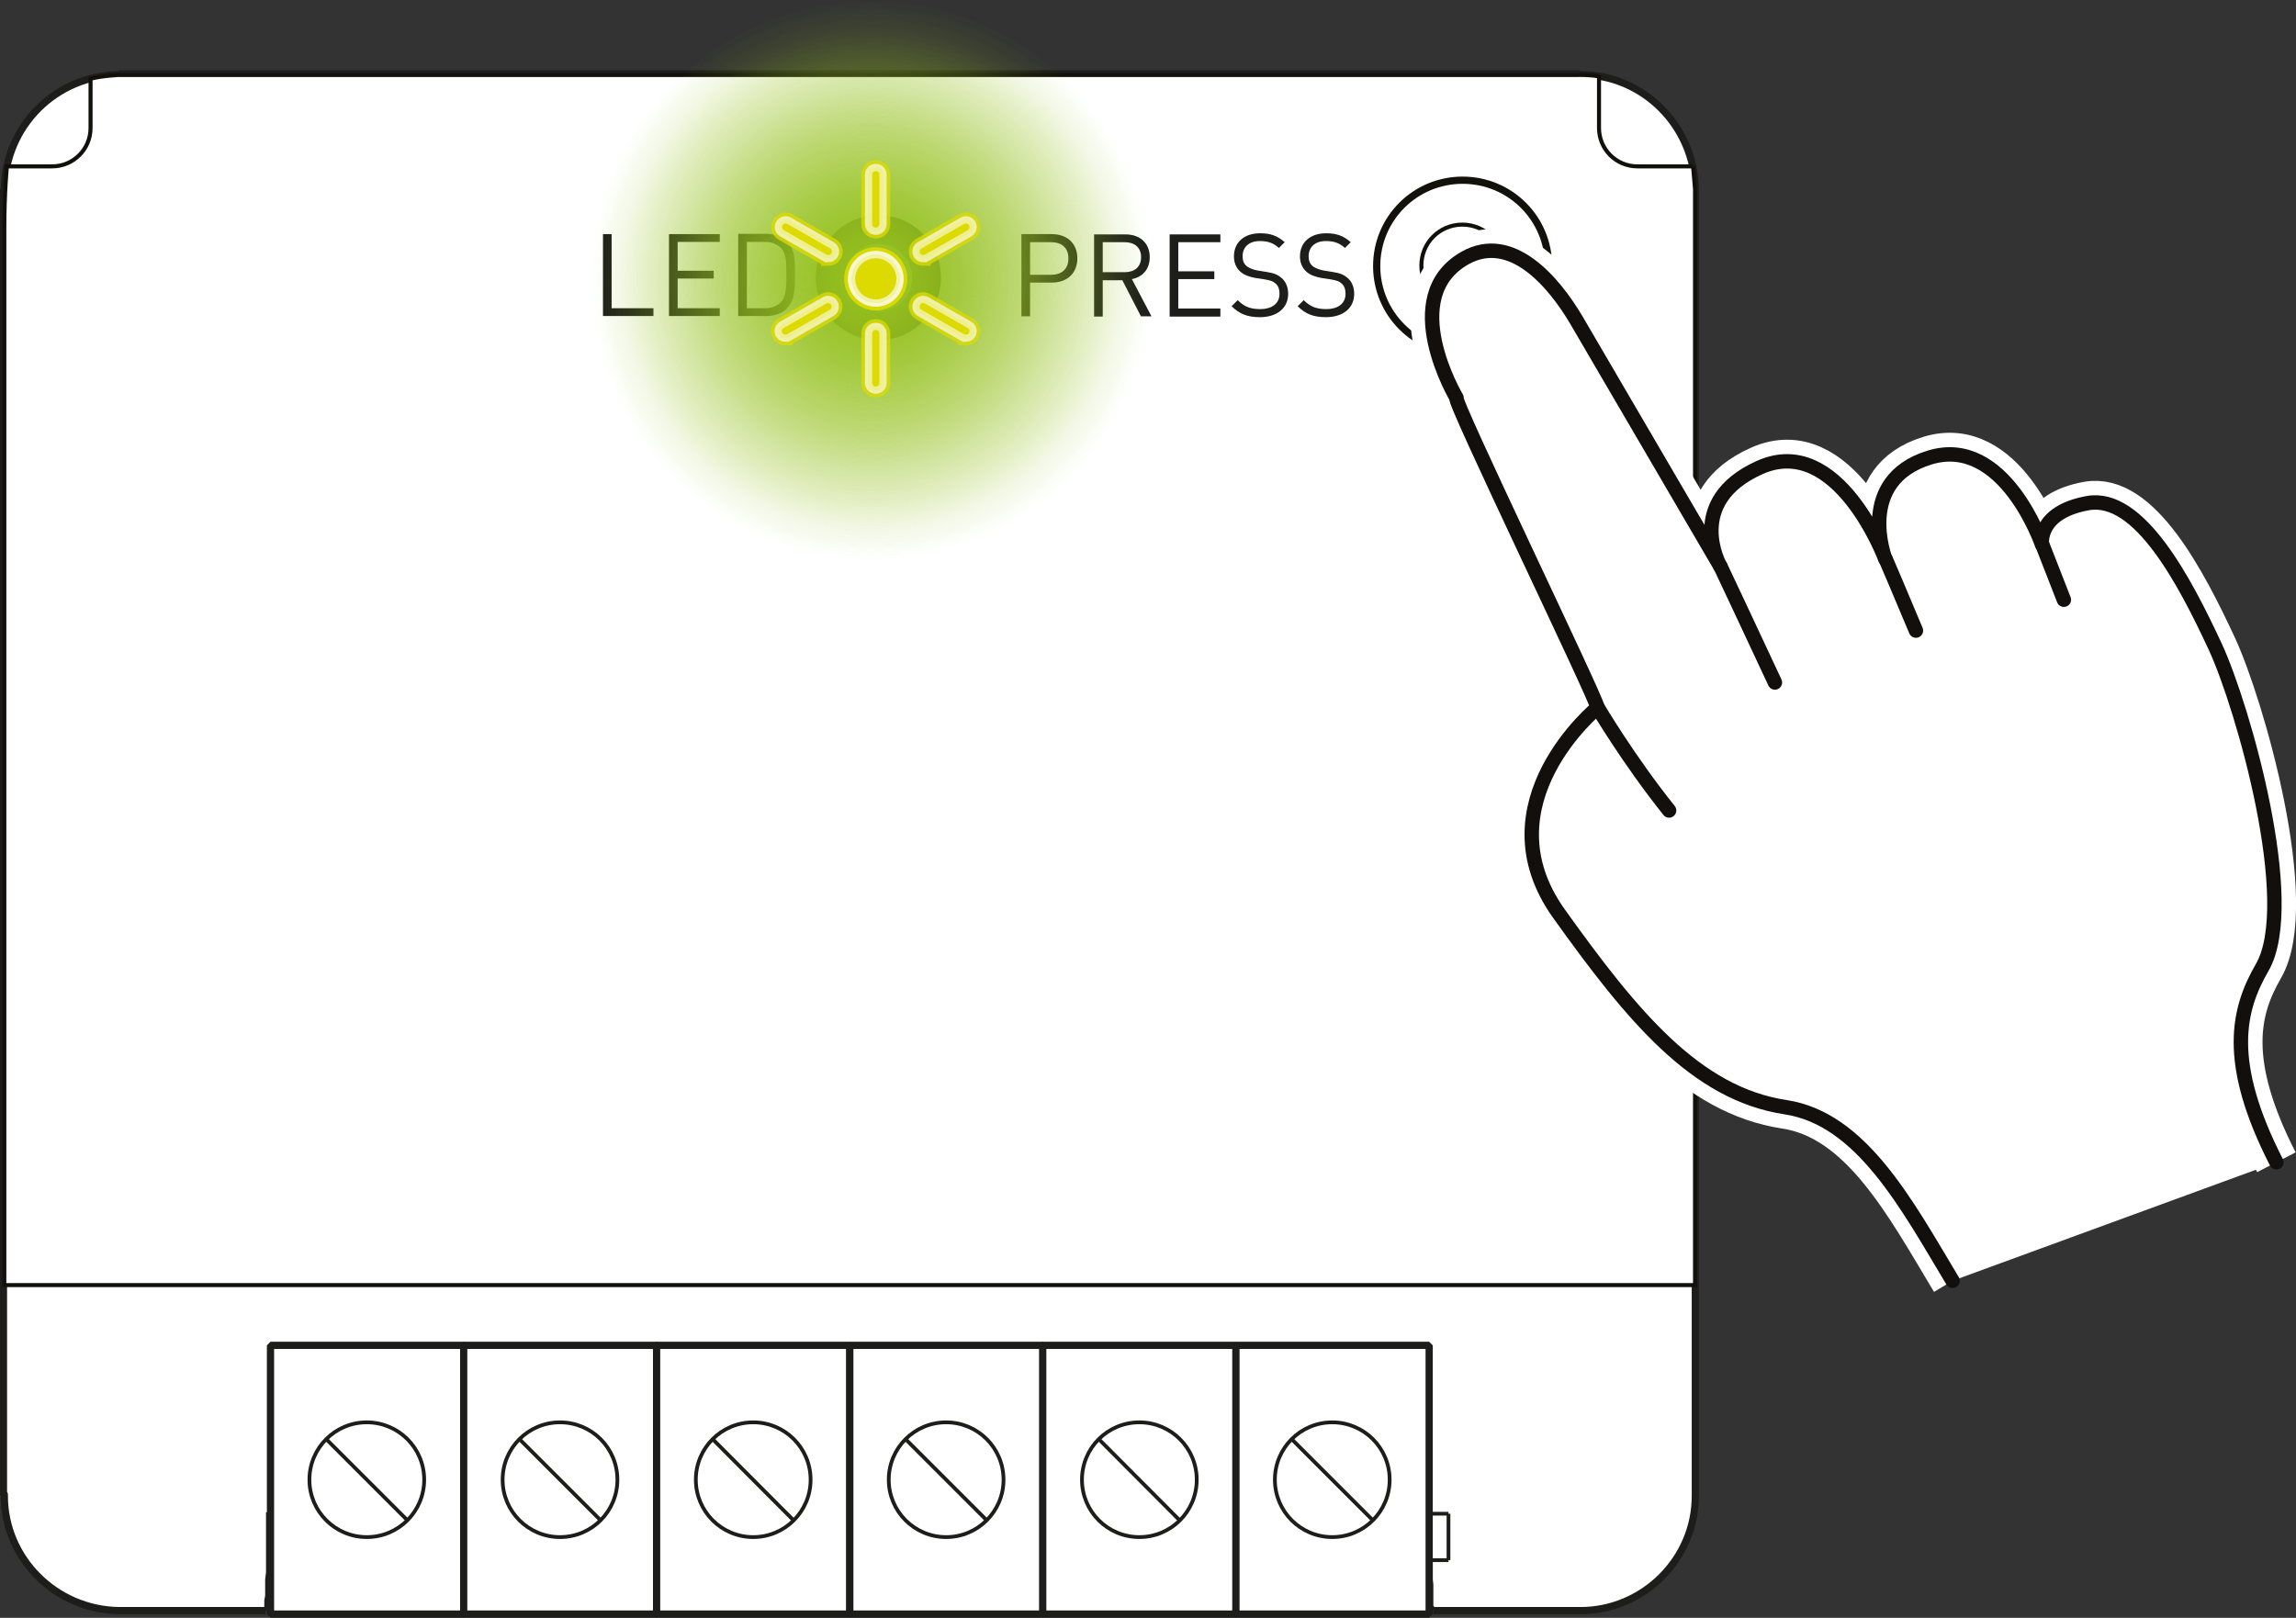 <?xml version="1.0" encoding="UTF-8"?>
<svg xmlns="http://www.w3.org/2000/svg" xmlns:xlink="http://www.w3.org/1999/xlink" viewBox="0 0 79.62 56.11">
  <rect x="0" y="0" width="79.62" height="56.11" fill="#333333" stroke="none"/>
  <defs>
    <style>
      .cls-1, .cls-2, .cls-3, .cls-4 {
        fill: none;
      }

      .cls-5, .cls-6 {
        fill: url(#Dégradé_sans_nom_3);
      }

      .cls-2 {
        stroke: #13110c;
      }

      .cls-2, .cls-7, .cls-8 {
        stroke-width: .25px;
      }

      .cls-2, .cls-9, .cls-10, .cls-11 {
        stroke-miterlimit: 2;
      }

      .cls-7, .cls-12, .cls-13 {
        fill: #dedc00;
        opacity: .52;
      }

      .cls-7, .cls-13, .cls-14 {
        stroke-miterlimit: 10;
      }

      .cls-7, .cls-11 {
        stroke: #fff;
      }

      .cls-15 {
        fill: #1d1d1b;
      }

      .cls-16 {
        isolation: isolate;
      }

      .cls-17, .cls-8 {
        stroke-linejoin: bevel;
      }

      .cls-17, .cls-8, .cls-9, .cls-10, .cls-14, .cls-11 {
        fill: #fff;
      }

      .cls-17, .cls-8, .cls-14 {
        stroke: #1d1d1b;
      }

      .cls-17, .cls-14 {
        stroke-width: .13px;
      }

      .cls-6 {
        mix-blend-mode: overlay;
      }

      .cls-9, .cls-10 {
        stroke: #12100b;
      }

      .cls-10 {
        stroke-width: .14px;
      }

      .cls-3 {
        stroke: #120f0d;
      }

      .cls-3, .cls-4 {
        stroke-linecap: round;
        stroke-linejoin: round;
      }

      .cls-3, .cls-4, .cls-13 {
        stroke-width: .5px;
      }

      .cls-4 {
        stroke: #95c11f;
      }

      .cls-18 {
        fill: #e30613;
      }

      .cls-13 {
        stroke: #dedc00;
      }

      .cls-19 {
        fill: #95c11f;
      }

      .cls-11 {
        stroke-width: 1.5px;
      }
    </style>
    <radialGradient id="Dégradé_sans_nom_3" data-name="Dégradé sans nom 3" cx="30.21" cy="9.71" fx="30.21" fy="9.71" r="9.71" gradientUnits="userSpaceOnUse">
      <stop offset="0" stop-color="#95c11f"/>
      <stop offset=".1" stop-color="#95c11f" stop-opacity=".87"/>
      <stop offset=".42" stop-color="#95c11f" stop-opacity=".5"/>
      <stop offset=".69" stop-color="#95c11f" stop-opacity=".23"/>
      <stop offset=".89" stop-color="#95c11f" stop-opacity=".06"/>
      <stop offset="1" stop-color="#95c11f" stop-opacity="0"/>
    </radialGradient>
  </defs>
  <g class="cls-16">
    <g id="Layer_2">
      <g id="Ref_2-2">
        <g>
          <g>
            <g>
              <path class="cls-8" d="M49.7,55.86h5.08q-.06,0,.03,0c2.17,0,3.98-1.78,3.98-3.98q0-.08,0-.03V6.57c-.03-2.2-1.81-3.98-3.98-3.98q-.08,0-.03,0v-.03H4.13v.03c-2.2.03-3.95,1.78-3.98,3.98h-.03v45.28h.03q0-.06,0,.03c0,2.17,1.78,3.95,3.98,3.98h5.08"/>
              <line class="cls-17" x1="54.04" y1="9.34" x2="53.03" y2="25.33"/>
              <line class="cls-17" x1="49.56" y1="46.86" x2="49.56" y2="52.45"/>
              <line class="cls-17" x1="52.38" y1="25.28" x2="53.36" y2="9.28"/>
              <line class="cls-17" x1="48.03" y1="9.28" x2="49.05" y2="25.28"/>
              <line class="cls-17" x1="48.37" y1="25.33" x2="47.38" y2="9.34"/>
              <line class="cls-8" x1="9.21" y1="55.86" x2="9.29" y2="55.78"/>
              <line class="cls-8" x1="49.7" y1="55.86" x2="49.61" y2="55.78"/>
              <line class="cls-17" x1="9.35" y1="52.45" x2="9.35" y2="46.86"/>
              <line class="cls-17" x1="9.6" y1="46.64" x2="49.3" y2="46.64"/>
              <line class="cls-17" x1="50.23" y1="52.5" x2="50.23" y2="54.11"/>
              <line class="cls-17" x1="54.04" y1="9.34" x2="54.04" y2="9.03"/>
              <line class="cls-17" x1="54.04" y1="9.03" x2="53.99" y2="8.74"/>
              <line class="cls-17" x1="53.99" y1="8.74" x2="53.96" y2="8.43"/>
              <line class="cls-17" x1="53.96" y1="8.43" x2="53.87" y2="8.15"/>
              <line class="cls-17" x1="53.87" y1="8.15" x2="53.76" y2="7.9"/>
              <line class="cls-17" x1="53.76" y1="7.9" x2="53.62" y2="7.62"/>
              <line class="cls-17" x1="53.62" y1="7.62" x2="53.48" y2="7.36"/>
              <line class="cls-17" x1="53.48" y1="7.36" x2="53.31" y2="7.14"/>
              <line class="cls-17" x1="53.31" y1="7.14" x2="53.11" y2="6.91"/>
              <line class="cls-17" x1="53.11" y1="6.91" x2="52.89" y2="6.71"/>
              <line class="cls-17" x1="52.89" y1="6.71" x2="52.63" y2="6.52"/>
              <line class="cls-17" x1="52.63" y1="6.52" x2="52.41" y2="6.37"/>
              <line class="cls-17" x1="52.41" y1="6.37" x2="52.12" y2="6.23"/>
              <line class="cls-17" x1="52.12" y1="6.23" x2="51.87" y2="6.12"/>
              <line class="cls-17" x1="51.87" y1="6.12" x2="51.59" y2="6.04"/>
              <line class="cls-17" x1="51.59" y1="6.04" x2="51.31" y2="5.95"/>
              <line class="cls-17" x1="51.31" y1="5.95" x2="50.99" y2="5.89"/>
              <line class="cls-17" x1="50.99" y1="5.89" x2="50.71" y2="5.89"/>
              <line class="cls-17" x1="50.71" y1="5.89" x2="50.4" y2="5.89"/>
              <line class="cls-17" x1="50.4" y1="5.89" x2="50.12" y2="5.95"/>
              <line class="cls-17" x1="50.12" y1="5.95" x2="49.84" y2="6.04"/>
              <line class="cls-17" x1="49.84" y1="6.04" x2="49.56" y2="6.12"/>
              <line class="cls-17" x1="49.56" y1="6.12" x2="49.27" y2="6.23"/>
              <line class="cls-17" x1="49.27" y1="6.23" x2="49.02" y2="6.37"/>
              <line class="cls-17" x1="49.02" y1="6.37" x2="48.77" y2="6.52"/>
              <line class="cls-17" x1="48.77" y1="6.52" x2="48.54" y2="6.71"/>
              <line class="cls-17" x1="48.54" y1="6.71" x2="48.31" y2="6.91"/>
              <line class="cls-17" x1="48.31" y1="6.91" x2="48.12" y2="7.14"/>
              <line class="cls-17" x1="48.12" y1="7.14" x2="47.95" y2="7.36"/>
              <line class="cls-17" x1="47.95" y1="7.36" x2="47.78" y2="7.62"/>
              <line class="cls-17" x1="47.78" y1="7.62" x2="47.67" y2="7.9"/>
              <line class="cls-17" x1="47.67" y1="7.9" x2="47.55" y2="8.15"/>
              <line class="cls-17" x1="47.55" y1="8.15" x2="47.47" y2="8.43"/>
              <line class="cls-17" x1="47.47" y1="8.43" x2="47.41" y2="8.74"/>
              <line class="cls-17" x1="47.41" y1="8.74" x2="47.38" y2="9.03"/>
              <line class="cls-17" x1="47.38" y1="9.03" x2="47.38" y2="9.34"/>
              <line class="cls-17" x1="53.36" y1="9.28" x2="53.36" y2="9.05"/>
              <line class="cls-17" x1="53.36" y1="9.05" x2="53.34" y2="8.83"/>
              <line class="cls-17" x1="53.34" y1="8.83" x2="53.31" y2="8.6"/>
              <line class="cls-17" x1="53.31" y1="8.6" x2="53.22" y2="8.35"/>
              <line class="cls-17" x1="53.22" y1="8.35" x2="53.14" y2="8.15"/>
              <line class="cls-17" x1="53.14" y1="8.15" x2="53.03" y2="7.93"/>
              <line class="cls-17" x1="53.03" y1="7.93" x2="52.91" y2="7.73"/>
              <line class="cls-17" x1="52.91" y1="7.73" x2="52.77" y2="7.56"/>
              <line class="cls-17" x1="52.77" y1="7.56" x2="52.63" y2="7.36"/>
              <line class="cls-17" x1="52.63" y1="7.36" x2="52.43" y2="7.22"/>
              <line class="cls-17" x1="52.43" y1="7.22" x2="52.26" y2="7.05"/>
              <line class="cls-17" x1="52.26" y1="7.05" x2="52.07" y2="6.94"/>
              <line class="cls-17" x1="52.07" y1="6.94" x2="51.84" y2="6.83"/>
              <line class="cls-17" x1="51.84" y1="6.83" x2="51.62" y2="6.74"/>
              <line class="cls-17" x1="51.62" y1="6.74" x2="51.42" y2="6.66"/>
              <line class="cls-17" x1="51.42" y1="6.66" x2="51.19" y2="6.6"/>
              <line class="cls-17" x1="51.19" y1="6.6" x2="50.94" y2="6.57"/>
              <line class="cls-17" x1="50.94" y1="6.57" x2="50.71" y2="6.57"/>
              <line class="cls-17" x1="50.71" y1="6.57" x2="50.49" y2="6.57"/>
              <line class="cls-17" x1="50.49" y1="6.57" x2="50.23" y2="6.6"/>
              <line class="cls-17" x1="50.23" y1="6.6" x2="50.01" y2="6.66"/>
              <line class="cls-17" x1="50.01" y1="6.66" x2="49.78" y2="6.74"/>
              <line class="cls-17" x1="49.78" y1="6.74" x2="49.56" y2="6.83"/>
              <line class="cls-17" x1="49.56" y1="6.83" x2="49.36" y2="6.94"/>
              <line class="cls-17" x1="49.36" y1="6.94" x2="49.16" y2="7.05"/>
              <line class="cls-17" x1="49.16" y1="7.05" x2="48.96" y2="7.22"/>
              <line class="cls-17" x1="48.96" y1="7.22" x2="48.79" y2="7.36"/>
              <line class="cls-17" x1="48.79" y1="7.36" x2="48.65" y2="7.56"/>
              <line class="cls-17" x1="48.65" y1="7.56" x2="48.48" y2="7.73"/>
              <line class="cls-17" x1="48.48" y1="7.73" x2="48.37" y2="7.93"/>
              <line class="cls-17" x1="48.37" y1="7.93" x2="48.29" y2="8.15"/>
              <line class="cls-17" x1="48.29" y1="8.15" x2="48.2" y2="8.35"/>
              <line class="cls-17" x1="48.2" y1="8.35" x2="48.12" y2="8.6"/>
              <line class="cls-17" x1="48.12" y1="8.6" x2="48.06" y2="8.83"/>
              <line class="cls-17" x1="48.06" y1="8.83" x2="48.06" y2="9.05"/>
              <line class="cls-17" x1="48.06" y1="9.05" x2="48.03" y2="9.28"/>
              <path class="cls-17" d="M48.71,9.22h0c0-1.1.9-2,2-2s2,.9,2,2-.9,2-2,2-2-.9-2-2"/>
              <path class="cls-17" d="M9.6,46.66c-.14,0-.23.08-.23.2"/>
              <path class="cls-17" d="M49.56,46.86c-.03-.11-.11-.2-.23-.2h-.03"/>
              <polyline class="cls-8" points="9.35 52.45 9.35 54.54 9.32 54.79 9.32 55.35 9.29 55.52 9.29 55.78"/>
              <polyline class="cls-17" points="49.56 52.5 49.56 52.48 49.56 52.45"/>
              <polyline class="cls-8" points="49.61 55.78 49.61 55.78 49.58 55.75 49.58 54.96 49.56 54.79 49.56 54.45 49.56 54.11"/>
              <line class="cls-17" x1="50.23" y1="54.11" x2="49.56" y2="54.11"/>
              <line class="cls-17" x1="49.56" y1="52.5" x2="50.23" y2="52.5"/>
              <rect class="cls-8" x="9.38" y="46.66" width="6.7" height="9.32"/>
              <rect class="cls-8" x="16.08" y="46.66" width="6.7" height="9.32"/>
              <rect class="cls-8" x="22.77" y="46.66" width="6.7" height="9.32"/>
              <rect class="cls-8" x="29.47" y="46.66" width="6.7" height="9.32"/>
              <rect class="cls-8" x="36.16" y="46.66" width="6.7" height="9.32"/>
              <rect class="cls-8" x="42.86" y="46.66" width="6.7" height="9.32"/>
              <path class="cls-14" d="M14.71,51.32c0,1.1-.89,1.99-1.99,1.99s-1.99-.89-1.99-1.99.89-1.99,1.99-1.99,1.99.89,1.99,1.99Z"/>
              <line class="cls-14" x1="11.32" y1="49.92" x2="14.13" y2="52.73"/>
              <path class="cls-14" d="M21.41,51.32c0,1.1-.89,1.99-1.99,1.99s-1.99-.89-1.99-1.99.89-1.99,1.99-1.99,1.99.89,1.99,1.99Z"/>
              <line class="cls-14" x1="18.02" y1="49.92" x2="20.83" y2="52.73"/>
              <path class="cls-14" d="M28.11,51.32c0,1.1-.89,1.99-1.99,1.99s-1.99-.89-1.99-1.99.89-1.99,1.99-1.99,1.99.89,1.99,1.99Z"/>
              <line class="cls-14" x1="24.72" y1="49.92" x2="27.52" y2="52.73"/>
              <path class="cls-14" d="M34.8,51.32c0,1.1-.89,1.99-1.99,1.99s-1.99-.89-1.99-1.99.89-1.99,1.99-1.99,1.99.89,1.99,1.99Z"/>
              <line class="cls-14" x1="31.41" y1="49.92" x2="34.22" y2="52.73"/>
              <path class="cls-14" d="M41.5,51.32c0,1.1-.89,1.99-1.99,1.99s-1.99-.89-1.99-1.99.89-1.99,1.99-1.99,1.99.89,1.99,1.99Z"/>
              <line class="cls-14" x1="38.11" y1="49.92" x2="40.91" y2="52.73"/>
              <path class="cls-14" d="M48.19,51.32c0,1.1-.89,1.99-1.99,1.99s-1.99-.89-1.99-1.99.89-1.99,1.99-1.99,1.99.89,1.99,1.99Z"/>
              <line class="cls-14" x1="44.8" y1="49.92" x2="47.61" y2="52.73"/>
            </g>
            <path class="cls-1" d="M31.78,9.5c0-.74-.6-1.33-1.33-1.33s-1.33.6-1.33,1.33.6,1.33,1.33,1.33,1.33-.6,1.33-1.33"/>
            <path class="cls-10" d="M58.71,5.77h-1.93c-.74,0-1.33-.6-1.33-1.33v-1.79c-.32-.06-.7-.05-.7-.05H4.13s-.55.02-.99.13v1.71c0,.74-.6,1.33-1.33,1.33H.24s-.09.9-.09,2.14v36.66h58.63V6.57c-.04-.52-.07-.8-.07-.8ZM30.45,10.84c-.74,0-1.33-.6-1.33-1.33s.6-1.33,1.33-1.33,1.33.6,1.33,1.33-.6,1.33-1.33,1.33ZM50.71,10.63c-.78,0-1.42-.63-1.42-1.42s.63-1.42,1.42-1.42,1.42.63,1.42,1.42-.63,1.42-1.42,1.42Z"/>
            <path class="cls-9" d="M32.13,9.63c0-.92-.75-1.67-1.67-1.67s-1.67.75-1.67,1.67.75,1.67,1.67,1.67,1.67-.75,1.67-1.67"/>
            <path class="cls-2" d="M50.72,12.21c-1.64,0-2.98-1.33-2.98-2.98s1.33-2.98,2.98-2.98,2.98,1.33,2.98,2.98-1.33,2.98-2.98,2.98Z"/>
            <g>
              <path class="cls-15" d="M36.48,9.8h-.76v1.17h-.3v-2.85h1.06c.52,0,.88.32.88.84s-.36.84-.88.84M36.45,8.4h-.73v1.13h.73c.36,0,.6-.19.6-.57s-.25-.56-.6-.56"/>
              <path class="cls-15" d="M39.57,10.98l-.65-1.26h-.68v1.26h-.3v-2.85h1.09c.5,0,.84.3.84.79,0,.42-.25.69-.62.76l.68,1.29h-.36ZM39,8.4h-.76v1.04h.76c.33,0,.57-.17.57-.52s-.24-.52-.57-.52"/>
              <polygon class="cls-15" points="40.56 10.98 40.56 8.13 42.32 8.13 42.32 8.4 40.86 8.4 40.86 9.41 42.11 9.41 42.11 9.68 40.86 9.68 40.86 10.7 42.32 10.7 42.32 10.98 40.56 10.98"/>
              <path class="cls-15" d="M43.69,11c-.43,0-.71-.11-.98-.38l.21-.21c.24.24.46.31.78.31.42,0,.67-.2.67-.53,0-.15-.04-.28-.14-.36-.09-.08-.16-.1-.37-.14l-.33-.05c-.22-.04-.4-.11-.52-.22-.14-.13-.22-.3-.22-.53,0-.48.35-.8.91-.8.36,0,.6.09.85.31l-.2.2c-.18-.16-.36-.24-.66-.24-.38,0-.6.21-.6.53,0,.14.04.25.13.33.09.08.24.13.38.16l.31.05c.27.04.4.1.52.2.16.13.24.33.24.56,0,.5-.39.81-.98.81"/>
              <path class="cls-15" d="M45.98,11c-.43,0-.71-.11-.98-.38l.21-.21c.24.24.46.31.78.31.42,0,.67-.2.67-.53,0-.15-.04-.28-.14-.36-.09-.08-.16-.1-.37-.14l-.33-.05c-.22-.04-.4-.11-.52-.22-.14-.13-.22-.3-.22-.53,0-.48.35-.8.91-.8.36,0,.6.09.85.31l-.2.2c-.18-.16-.36-.24-.66-.24-.38,0-.6.21-.6.53,0,.14.04.25.13.33.09.08.24.13.38.16l.31.05c.27.04.4.1.52.2.16.13.24.33.24.56,0,.5-.39.81-.98.81"/>
            </g>
            <polygon class="cls-15" points="20.91 10.96 20.91 8.12 21.21 8.12 21.21 10.69 22.66 10.69 22.66 10.96 20.91 10.96"/>
            <polygon class="cls-15" points="23.2 10.96 23.2 8.12 24.96 8.12 24.96 8.39 23.5 8.39 23.5 9.39 24.75 9.39 24.75 9.66 23.5 9.66 23.5 10.69 24.96 10.69 24.96 10.96 23.2 10.96"/>
            <path class="cls-15" d="M27.29,10.7c-.17.17-.42.26-.72.26h-.97v-2.85h.97c.3,0,.55.09.72.26.3.3.28.73.28,1.13s.02.9-.28,1.19M27.08,8.6c-.15-.15-.34-.21-.56-.21h-.62v2.3h.62c.22,0,.41-.06.56-.21.2-.2.19-.63.19-.98s0-.71-.19-.91"/>
          </g>
          <path class="cls-15" d="M33.46,24.08s-.02,0-.02,0-.02,0-.02,0h.05Z"/>
          <path class="cls-15" d="M47.4,32.25s-.02,0-.02,0-.02,0-.02,0h.05Z"/>
        </g>
      </g>
      <g id="Calque_5">
        <circle class="cls-18" cx="30.37" cy="9.67" r=".84"/>
        <circle class="cls-19" cx="30.37" cy="9.67" r="1.01"/>
        <line class="cls-4" x1="30.37" y1="7.77" x2="30.37" y2="6.06"/>
        <line class="cls-4" x1="28.72" y1="8.72" x2="27.24" y2="7.87"/>
        <line class="cls-4" x1="28.72" y1="10.62" x2="27.24" y2="11.48"/>
        <line class="cls-4" x1="30.37" y1="11.58" x2="30.37" y2="13.28"/>
        <line class="cls-4" x1="32.02" y1="10.62" x2="33.49" y2="11.48"/>
        <line class="cls-4" x1="32.02" y1="8.72" x2="33.49" y2="7.87"/>
        <circle class="cls-12" cx="30.37" cy="9.67" r=".33"/>
        <circle class="cls-18" cx="30.37" cy="9.67" r=".84"/>
        <circle class="cls-19" cx="30.37" cy="9.67" r="1.01"/>
        <line class="cls-4" x1="30.37" y1="7.77" x2="30.37" y2="6.06"/>
        <line class="cls-4" x1="28.72" y1="8.72" x2="27.24" y2="7.87"/>
        <line class="cls-4" x1="28.72" y1="10.62" x2="27.24" y2="11.48"/>
        <line class="cls-4" x1="30.37" y1="11.58" x2="30.37" y2="13.28"/>
        <line class="cls-4" x1="32.02" y1="10.62" x2="33.49" y2="11.48"/>
        <line class="cls-4" x1="32.02" y1="8.72" x2="33.49" y2="7.87"/>
        <circle class="cls-12" cx="30.37" cy="9.67" r=".33"/>
        <circle class="cls-5" cx="30.21" cy="9.71" r="9.71"/>
        <circle class="cls-6" cx="30.21" cy="9.71" r="9.71"/>
      </g>
      <g id="Calque_2">
        <g>
          <path class="cls-11" d="M78.94,40.31c-1.79-3.5-1.33-5.31-.49-6.76,1.28-2.23-.67-9.05-1.63-11.12-1.06-2.28-2.64-5.3-4.42-4.98-1.77.32-1.59,1.43-1.59,1.43,0,0-1.31-3.81-3.9-3.01s-1.53,3.52-1.53,3.52c0,0-1.64-4.41-4.37-3.17-2.62,1.18-1.36,3.41-1.36,3.41,0,0-3.78-6.47-4.98-8.52-.79-1.34-2.26-3.07-3.87-2.16-2.38,1.35-.29,4.85-.29,4.85-.22-.08,4.83,10.36,4.89,10.74,0,0-4.08,3.33-1.33,7.16,2.52,3.52,4.73,6.23,7.85,6.7,2.63.4,4.2,3.37,5.79,6.02"/>
          <path class="cls-3" d="M78.94,40.31c-1.79-3.5-1.33-5.31-.49-6.76,1.28-2.23-.67-9.05-1.63-11.12-1.06-2.28-2.64-5.3-4.42-4.98-1.77.32-1.59,1.43-1.59,1.43,0,0-1.31-3.81-3.9-3.01s-1.53,3.52-1.53,3.52c0,0-1.64-4.41-4.37-3.17-2.62,1.18-1.36,3.41-1.36,3.41,0,0-3.78-6.47-4.98-8.52-.79-1.34-2.26-3.07-3.87-2.16-2.38,1.35-.29,4.85-.29,4.85-.22-.08,4.83,10.36,4.89,10.74,0,0-4.08,3.33-1.33,7.16,2.52,3.52,4.73,6.23,7.85,6.7,2.63.4,4.2,3.37,5.79,6.02"/>
          <path class="cls-3" d="M55.41,24.55s1.07,1.81,2.47,3.56"/>
          <path class="cls-3" d="M59.66,19.64s.96,2.03,1.89,4.03"/>
          <path class="cls-3" d="M65.39,19.39s.61,1.42,1.05,2.48"/>
          <line class="cls-3" x1="70.82" y1="18.88" x2="71.57" y2="20.8"/>
        </g>
        <circle class="cls-13" cx="30.37" cy="9.67" r=".84"/>
        <circle class="cls-13" cx="30.37" cy="9.67" r=".84"/>
        <path class="cls-13" d="M30.37,8.02c-.14,0-.25-.11-.25-.25v-1.71c0-.14.11-.25.25-.25s.25.11.25.25v1.71c0,.14-.11.25-.25.25Z"/>
        <path class="cls-13" d="M28.72,8.97s-.09-.01-.12-.03l-1.48-.85c-.12-.07-.16-.22-.09-.34.07-.12.22-.16.34-.09l1.48.85c.12.07.16.22.09.34-.05.08-.13.12-.22.12Z"/>
        <path class="cls-13" d="M27.24,11.73c-.09,0-.17-.04-.22-.12-.07-.12-.03-.27.09-.34l1.48-.85c.12-.07.27-.03.34.09.07.12.03.27-.09.34l-1.48.85s-.08.03-.12.03Z"/>
        <path class="cls-13" d="M30.37,13.53c-.14,0-.25-.11-.25-.25v-1.71c0-.14.11-.25.25-.25s.25.11.25.25v1.71c0,.14-.11.25-.25.25Z"/>
        <path class="cls-13" d="M33.49,11.73s-.09-.01-.12-.03l-1.48-.85c-.12-.07-.16-.22-.09-.34.07-.12.22-.16.34-.09l1.48.85c.12.07.16.22.09.34-.05.08-.13.12-.22.12Z"/>
        <path class="cls-13" d="M32.02,8.97c-.09,0-.17-.04-.22-.12-.07-.12-.03-.27.09-.34l1.48-.85c.12-.07.27-.03.34.09s.03.27-.09.34l-1.48.85s-.08.03-.12.03Z"/>
        <circle class="cls-7" cx="30.37" cy="9.67" r=".84"/>
        <circle class="cls-7" cx="30.37" cy="9.67" r=".84"/>
        <path class="cls-7" d="M30.37,8.02c-.14,0-.25-.11-.25-.25v-1.71c0-.14.11-.25.25-.25s.25.11.25.25v1.71c0,.14-.11.25-.25.25Z"/>
        <path class="cls-7" d="M28.72,8.97s-.09-.01-.12-.03l-1.48-.85c-.12-.07-.16-.22-.09-.34.07-.12.22-.16.34-.09l1.48.85c.12.07.16.22.09.34-.05.08-.13.12-.22.12Z"/>
        <path class="cls-7" d="M27.24,11.73c-.09,0-.17-.04-.22-.12-.07-.12-.03-.27.09-.34l1.48-.85c.12-.07.27-.03.34.09.07.12.03.27-.09.34l-1.48.85s-.08.03-.12.03Z"/>
        <path class="cls-7" d="M30.37,13.53c-.14,0-.25-.11-.25-.25v-1.71c0-.14.11-.25.25-.25s.25.11.25.25v1.71c0,.14-.11.25-.25.25Z"/>
        <path class="cls-7" d="M33.49,11.73s-.09-.01-.12-.03l-1.48-.85c-.12-.07-.16-.22-.09-.34.07-.12.22-.16.34-.09l1.48.85c.12.07.16.22.09.34-.05.08-.13.12-.22.12Z"/>
        <path class="cls-7" d="M32.02,8.97c-.09,0-.17-.04-.22-.12-.07-.12-.03-.27.09-.34l1.48-.85c.12-.07.27-.03.34.09s.03.27-.09.34l-1.48.85s-.08.03-.12.03Z"/>
        <circle class="cls-13" cx="30.37" cy="9.67" r=".84"/>
        <circle class="cls-13" cx="30.37" cy="9.67" r=".84"/>
        <path class="cls-13" d="M30.37,8.02c-.14,0-.25-.11-.25-.25v-1.71c0-.14.11-.25.25-.25s.25.11.25.25v1.71c0,.14-.11.25-.25.25Z"/>
        <path class="cls-13" d="M28.72,8.97s-.09-.01-.12-.03l-1.48-.85c-.12-.07-.16-.22-.09-.34.07-.12.22-.16.34-.09l1.48.85c.12.07.16.22.09.34-.05.08-.13.12-.22.12Z"/>
        <path class="cls-13" d="M27.24,11.73c-.09,0-.17-.04-.22-.12-.07-.12-.03-.27.09-.34l1.48-.85c.12-.07.27-.03.34.09.07.12.03.27-.09.34l-1.48.85s-.08.03-.12.03Z"/>
        <path class="cls-13" d="M30.37,13.53c-.14,0-.25-.11-.25-.25v-1.71c0-.14.11-.25.25-.25s.25.11.25.25v1.71c0,.14-.11.25-.25.25Z"/>
        <path class="cls-13" d="M33.49,11.73s-.09-.01-.12-.03l-1.48-.85c-.12-.07-.16-.22-.09-.34.07-.12.22-.16.34-.09l1.48.85c.12.07.16.22.09.34-.05.08-.13.12-.22.12Z"/>
        <path class="cls-13" d="M32.02,8.97c-.09,0-.17-.04-.22-.12-.07-.12-.03-.27.09-.34l1.48-.85c.12-.07.27-.03.34.09s.03.27-.09.34l-1.48.85s-.08.03-.12.03Z"/>
        <circle class="cls-7" cx="30.37" cy="9.67" r=".84"/>
        <circle class="cls-7" cx="30.37" cy="9.67" r=".84"/>
        <path class="cls-7" d="M30.37,8.02c-.14,0-.25-.11-.25-.25v-1.71c0-.14.11-.25.25-.25s.25.11.25.25v1.71c0,.14-.11.25-.25.25Z"/>
        <path class="cls-7" d="M28.72,8.97s-.09-.01-.12-.03l-1.48-.85c-.12-.07-.16-.22-.09-.34.07-.12.22-.16.34-.09l1.48.85c.12.07.16.22.09.34-.05.08-.13.12-.22.12Z"/>
        <path class="cls-7" d="M27.24,11.73c-.09,0-.17-.04-.22-.12-.07-.12-.03-.27.09-.34l1.48-.85c.12-.07.27-.03.34.09.07.12.03.27-.09.34l-1.48.85s-.08.03-.12.03Z"/>
        <path class="cls-7" d="M30.37,13.53c-.14,0-.25-.11-.25-.25v-1.71c0-.14.11-.25.25-.25s.25.11.25.25v1.71c0,.14-.11.25-.25.25Z"/>
        <path class="cls-7" d="M33.49,11.73s-.09-.01-.12-.03l-1.48-.85c-.12-.07-.16-.22-.09-.34.07-.12.22-.16.34-.09l1.48.85c.12.07.16.22.09.34-.05.08-.13.12-.22.12Z"/>
        <path class="cls-7" d="M32.02,8.97c-.09,0-.17-.04-.22-.12-.07-.12-.03-.27.09-.34l1.48-.85c.12-.07.27-.03.34.09s.03.27-.09.34l-1.48.85s-.08.03-.12.03Z"/>
      </g>
    </g>
  </g>
</svg>